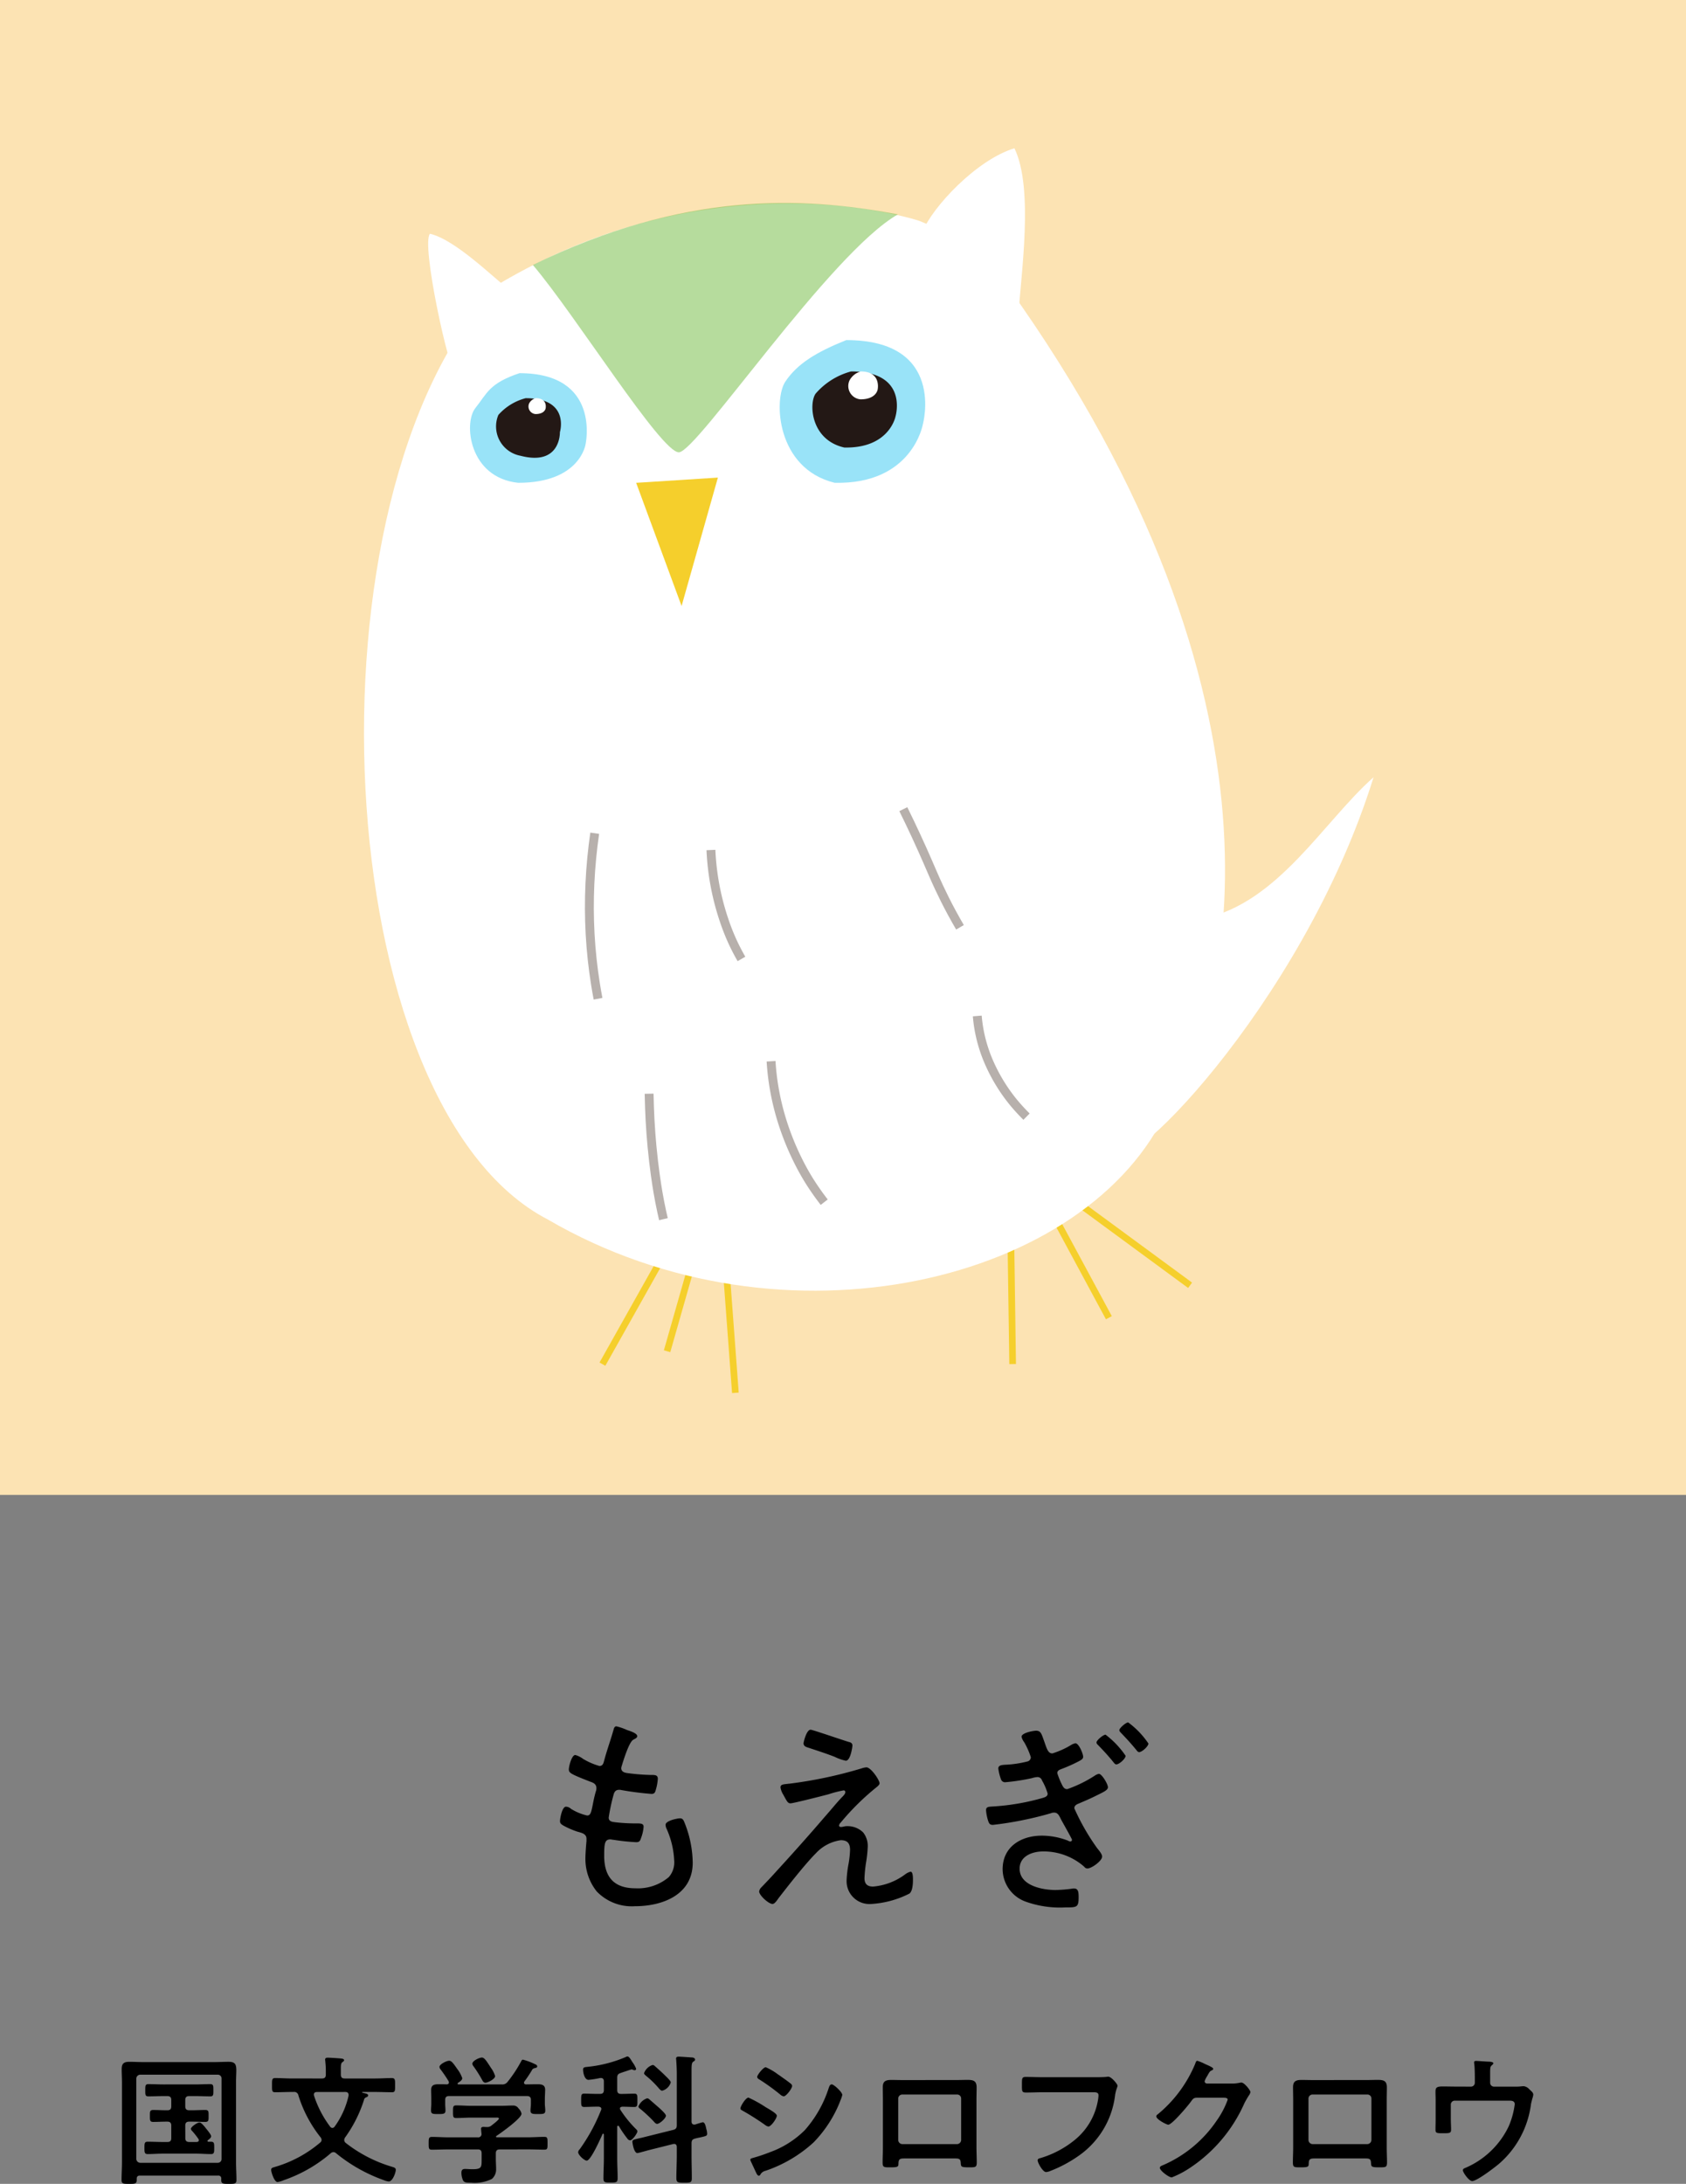 <svg xmlns="http://www.w3.org/2000/svg" width="180" height="233.122" viewBox="0 0 180 233.122">
  <rect x="0" y="0" width="180" height="233.122" fill="#808080" stroke="none"/>
  <defs>
    <style>
      .cls-1 {
        fill: #fce3b3;
      }

      .cls-2, .cls-7 {
        fill: none;
        stroke-miterlimit: 10;
      }

      .cls-2 {
        stroke: #f5cf2c;
        stroke-width: 0.711px;
      }

      .cls-3 {
        fill: #fff;
      }

      .cls-4 {
        fill: #f5cf2c;
      }

      .cls-5 {
        fill: #00b9ef;
        opacity: 0.4;
      }

      .cls-6 {
        fill: #231815;
      }

      .cls-7 {
        stroke: #b7b0ac;
        stroke-width: 0.948px;
      }

      .cls-8 {
        fill: #6fba3d;
        opacity: 0.5;
      }
    </style>
  </defs>
  <title>illust_moegi</title>
  <g id="レイヤー_2" data-name="レイヤー 2">
    <g id="リンクボタン">
      <g>
        <rect class="cls-1" width="180" height="159.576"/>
        <g>
          <path d="M14.94,232.237c-.225,0-.344.105-.344.33v.12c0,.42-.165.435-.811.435s-.809-.015-.809-.42c0-.63.045-1.275.045-1.905v-8.5c0-.48-.031-.946-.031-1.425,0-.6.24-.78.825-.78.5,0,.991.03,1.47.03H22.92c.495,0,.99-.03,1.47-.03.719,0,.839.27.839.915,0,.33-.029.75-.029,1.29v8.5c0,.645.045,1.275.045,1.92,0,.405-.21.405-.825.405s-.8-.015-.8-.405v-.134a.3.3,0,0,0-.345-.346Zm8.715-10.35a.4.4,0,0,0-.405-.42H14.97a.43.43,0,0,0-.42.42v8.566a.43.43,0,0,0,.42.42h8.28a.4.4,0,0,0,.405-.42Zm-3.87,6.345c0,.3.135.42.42.42H21c.12-.015.225-.045.225-.194a.247.247,0,0,0-.045-.136,8.527,8.527,0,0,0-.66-.84.354.354,0,0,1-.135-.239c0-.21.675-.676.915-.676.2,0,.57.48.7.646.12.149.54.644.54.825s-.225.33-.345.42a.105.105,0,0,0-.045.089.085.085,0,0,0,.09.076h.285c.345,0,.345.179.345.659s0,.66-.345.66c-.54,0-1.08-.045-1.62-.045H17.385c-.54,0-1.08.045-1.619.045-.346,0-.346-.21-.346-.66,0-.465,0-.659.346-.659.539,0,1.079.029,1.619.029h.48c.3,0,.42-.119.42-.42V226.9c0-.3-.135-.42-.42-.42h-.09c-.48,0-.945.03-1.424.03-.361,0-.346-.21-.346-.644s-.015-.631.346-.631c.479,0,.944.03,1.424.03h.09c.3,0,.42-.12.42-.42v-.674c0-.3-.135-.42-.42-.42h-.42c-.54,0-1.065.03-1.605.03-.345,0-.33-.195-.33-.646s-.015-.66.33-.66c.54,0,1.08.031,1.605.031H20.85c.54,0,1.065-.031,1.6-.031.345,0,.33.2.33.66s.015.646-.33.646c-.525,0-1.065-.03-1.6-.03H20.2c-.285,0-.42.12-.42.42v.674c0,.3.135.42.42.42h.3c.48,0,.945-.03,1.425-.03.36,0,.345.195.345.631s.015.644-.345.644c-.48,0-.945-.03-1.425-.03h-.3c-.285,0-.42.12-.42.42Z"/>
          <path d="M34.365,221.873c.3,0,.42-.12.42-.42v-.481c0-.33-.03-.659-.06-.974,0-.045-.015-.1-.015-.135,0-.181.135-.21.285-.21.285,0,1.155.06,1.455.09.1.014.285.045.285.179,0,.09-.09.135-.18.21-.15.106-.165.3-.165.675v.646c0,.3.12.42.42.42h3.24c.585,0,1.184-.045,1.769-.045.375,0,.361.195.361.764,0,.585.014.75-.345.75-.6,0-1.186-.03-1.785-.03H38.715c-.03,0-.06.016-.06.046,0,0,0,.015.045.029s.12.031.165.045c.27.061.435.09.435.255,0,.091-.09.151-.165.181a.383.383,0,0,0-.285.33,14.167,14.167,0,0,1-2.01,3.974.533.533,0,0,0-.09.27.394.394,0,0,0,.15.3,14.829,14.829,0,0,0,4.98,2.564c.18.06.375.106.375.316,0,.284-.33,1.244-.75,1.244a1.9,1.9,0,0,1-.555-.15,17.077,17.077,0,0,1-5.07-2.865.439.439,0,0,0-.285-.12.467.467,0,0,0-.3.135,15.273,15.273,0,0,1-5.01,2.865,2.516,2.516,0,0,1-.66.195c-.345,0-.675-1.065-.675-1.29s.135-.24.481-.344a13.125,13.125,0,0,0,4.755-2.58.368.368,0,0,0,.149-.286.489.489,0,0,0-.12-.285,13.665,13.665,0,0,1-2.355-4.455.451.451,0,0,0-.525-.375H31.17c-.6,0-1.185.03-1.784.03-.361,0-.346-.165-.346-.75s-.015-.764.36-.764c.585,0,1.17.045,1.77.045Zm1.125,5.279a.321.321,0,0,0,.24-.149,8.891,8.891,0,0,0,1.485-3.3v-.09c0-.226-.165-.3-.345-.3H33.825c-.165.016-.315.061-.315.271a.373.373,0,0,0,.015.12,11.282,11.282,0,0,0,1.725,3.314A.305.305,0,0,0,35.49,227.152Z"/>
          <path d="M53.355,229.447c-.285,0-.42.12-.42.42v.57c0,.36.03.72.03,1.08a1.354,1.354,0,0,1-.45,1.08A4.191,4.191,0,0,1,50.28,233c-.39,0-.69.014-.84-.241a1.946,1.946,0,0,1-.18-.825c0-.269.105-.405.39-.405.21,0,.5.03.78.03,1.006,0,.99-.224.99-1.064v-.631c0-.3-.12-.42-.42-.42H47.925c-.6,0-1.2.03-1.815.03-.344,0-.344-.149-.344-.675,0-.509,0-.69.344-.69.6,0,1.2.046,1.815.046H51a.352.352,0,0,0,.405-.405c-.015-.121-.045-.436-.045-.5,0-.179.12-.21.255-.21.1,0,.2.015.285.015h.075a.682.682,0,0,0,.48-.149c.135-.106.81-.616.81-.75s-.21-.106-.375-.106H50.265c-.51,0-1.035.045-1.56.045-.345,0-.345-.18-.345-.675,0-.524,0-.674.36-.674.525,0,1.035.044,1.545.044h3.24c.42,0,.825-.03,1.245-.03a.672.672,0,0,1,.615.316,1.093,1.093,0,0,1,.315.554c0,.5-2.2,2.055-2.67,2.37-.045.031-.045.045-.06.09.015.045.045.045.09.061h3.27c.6,0,1.214-.046,1.815-.046.345,0,.33.181.33.69s.015.675-.33.675c-.6,0-1.215-.03-1.815-.03Zm4.035-6.959c.435,0,.81.059.81.585,0,.3-.03.614-.03.96v.555c0,.224.045.464.045.705,0,.375-.21.375-.78.375-.555,0-.8,0-.8-.375,0-.241.045-.465.045-.705v-.42c0-.3-.135-.42-.42-.42h-8.31c-.3,0-.42.12-.42.42v.42c0,.24.03.479.03.705,0,.375-.24.375-.78.375-.57,0-.764,0-.764-.39,0-.211.029-.466.029-.69v-.555c0-.33-.015-.646-.015-.945,0-.541.361-.6.8-.6.3,0,.585,0,.87.015.12-.015.225-.06.225-.2a.467.467,0,0,0-.029-.135,14.673,14.673,0,0,0-.856-1.259.447.447,0,0,1-.12-.271c0-.284.75-.659,1.035-.659.24,0,.42.239.856.87a3.4,3.4,0,0,1,.54.989c0,.226-.286.391-.451.5a.105.105,0,0,0-.045.089c0,.061.045.076.09.076h4.6a.686.686,0,0,0,.645-.27,14.018,14.018,0,0,0,1.44-2.176c.045-.09.09-.194.21-.194a7.131,7.131,0,0,1,1.275.479c.105.045.239.106.239.241s-.164.165-.255.179c-.134.045-.239.076-.3.21a13.152,13.152,0,0,1-.81,1.215.212.212,0,0,0-.045.136c0,.12.09.165.18.18C56.55,222.5,56.97,222.488,57.39,222.488Zm-5.565-.165c-.165,0-.255-.12-.33-.255a14.029,14.029,0,0,0-.945-1.5.489.489,0,0,1-.12-.271c0-.314.75-.66,1.02-.66s.51.406.915,1.021a1.017,1.017,0,0,0,.09.135,2.927,2.927,0,0,1,.405.825C52.86,221.932,52.08,222.323,51.825,222.323Z"/>
          <path d="M65.985,226.913c-.06,0-.089.059-.089.12v3.4c0,.691.044,1.38.044,2.07,0,.465-.135.48-.765.48-.57,0-.75,0-.75-.45,0-.7.045-1.409.045-2.1v-2.58c0-.029-.03-.09-.074-.09s-.061.03-.076.061c-.195.434-1.245,2.819-1.679,2.819-.255,0-.915-.6-.915-.9a.5.5,0,0,1,.165-.316,19.212,19.212,0,0,0,2.279-4.184.336.336,0,0,0,.03-.12c0-.18-.15-.225-.3-.241h-.225c-.465,0-.975.031-1.3.031s-.33-.165-.33-.705c0-.555,0-.72.33-.72.375,0,.84.029,1.3.029h.375c.3,0,.42-.119.42-.42v-.93c0-.195-.09-.344-.3-.344h-.105a10.061,10.061,0,0,1-1.23.195c-.435,0-.585-.766-.585-1.1,0-.269.21-.255.6-.3a14,14,0,0,0,3.989-1.05.28.28,0,0,1,.15-.045c.15,0,.285.21.435.45.03.045.06.1.09.149a2.9,2.9,0,0,1,.405.721.168.168,0,0,1-.18.15.97.97,0,0,1-.195-.06.261.261,0,0,0-.105-.03c-.03,0-.315.09-.615.195-.24.074-.5.165-.57.194-.285.09-.359.226-.359.526V223.1c0,.3.12.42.419.42h.105c.465,0,.915-.029,1.3-.029.345,0,.33.194.33.72,0,.5.015.705-.33.705-.36,0-.825-.031-1.275-.031-.135.016-.255.045-.255.2,0,.059.031.089.045.134a12.349,12.349,0,0,0,1.575,1.965c.121.12.24.21.24.345,0,.165-.51.945-.78.945a.408.408,0,0,1-.3-.2,10.963,10.963,0,0,1-.886-1.3A.125.125,0,0,0,65.985,226.913Zm7.845,3.179c0,.81.029,1.621.029,2.43,0,.481-.179.481-.824.481s-.825-.016-.825-.5c0-.81.045-1.605.045-2.415v-.9c0-.18-.075-.33-.285-.33a.348.348,0,0,0-.12.016l-2.64.66c-.165.045-1.064.3-1.155.3-.39,0-.54-1.111-.54-1.215,0-.21.18-.226.72-.361.15-.03.345-.075.57-.134l3.075-.766c.285-.074.375-.21.375-.51v-5.474c0-.5-.03-1.065-.06-1.456,0-.059-.015-.12-.015-.165,0-.194.15-.21.285-.21.21,0,1.26.076,1.47.09.12.016.27.076.27.226,0,.12-.09.149-.195.225-.165.105-.18.405-.18.915v5.46c0,.179.075.33.27.33h.105c.135-.045.75-.241.825-.241.255,0,.329.51.374.705a1.883,1.883,0,0,1,.091.51c0,.24-.105.255-.766.405-.134.031-.314.06-.524.121-.3.075-.375.21-.375.509Zm-3.675-3.375c-.135,0-.255-.134-.33-.224a15.527,15.527,0,0,0-1.455-1.365c-.09-.061-.21-.151-.21-.271a1.531,1.531,0,0,1,.93-.869.393.393,0,0,1,.225.1l1,.871c.165.15.78.69.78.884C71.1,226.118,70.425,226.717,70.155,226.717Zm.54-3.54c-.135,0-.24-.134-.33-.224a10.219,10.219,0,0,0-1.41-1.38c-.075-.075-.195-.151-.195-.271a1.43,1.43,0,0,1,.915-.87.32.32,0,0,1,.225.106c.39.344.78.689,1.14,1.05.21.209.57.54.57.705A1.3,1.3,0,0,1,70.695,223.177Z"/>
          <path d="M79.905,223.913a13.125,13.125,0,0,1,1.86,1.035c.405.239,1.17.659,1.17.9,0,.271-.6,1.156-.9,1.156a.831.831,0,0,1-.346-.165,26.589,26.589,0,0,0-2.384-1.515c-.105-.061-.255-.12-.255-.256C79.05,224.828,79.62,223.913,79.905,223.913Zm.494,6.434a17.755,17.755,0,0,0,1.786-.6,10.149,10.149,0,0,0,3.735-2.356,12.571,12.571,0,0,0,2.564-4.529c.061-.15.12-.36.316-.36.224,0,1.125.825,1.125,1.125a3.212,3.212,0,0,1-.2.585c-.03.105-.075.179-.089.24a13.255,13.255,0,0,1-2.776,4.244,14.433,14.433,0,0,1-5.13,3.03.829.829,0,0,0-.569.435.2.2,0,0,1-.15.091c-.165,0-.286-.331-.375-.511l-.5-1.079a.368.368,0,0,1-.03-.136C80.115,230.407,80.31,230.378,80.4,230.347Zm2.88-8.759c.316.225.856.6,1.125.825a.346.346,0,0,1,.165.255c0,.269-.63,1.11-.9,1.11a.756.756,0,0,1-.375-.195,22.593,22.593,0,0,0-2.2-1.59c-.106-.061-.255-.151-.255-.285,0-.21.644-1.036.915-1.036a6.293,6.293,0,0,1,1.305.766A2.522,2.522,0,0,1,83.279,221.588Z"/>
          <path d="M102.135,222.038c.389,0,.779-.015,1.17-.015.614,0,.96.1.96.8,0,.449-.016.9-.016,1.335v5.084c0,.525.03,1.065.03,1.59s-.134.525-.84.525c-.87,0-.839-.075-.87-.5-.03-.435-.2-.45-.719-.45H96.66c-.511,0-.7.015-.735.45-.015.42.03.5-.87.5-.705,0-.826,0-.826-.54,0-.524.031-1.05.031-1.575v-5.084c0-.45-.015-.9-.015-1.351,0-.63.3-.779.9-.779.405,0,.825.015,1.23.015Zm-5.79,1.545a.439.439,0,0,0-.45.434v4.41a.451.451,0,0,0,.45.451h5.819a.452.452,0,0,0,.45-.451v-4.41a.428.428,0,0,0-.45-.434Z"/>
          <path d="M116.687,221.738c.314,0,1.049,0,1.349-.03.06,0,.225-.031.27-.031.36,0,1.005.811,1.005.96s-.135.316-.255.96a9.227,9.227,0,0,1-4,6.6,13.925,13.925,0,0,1-2.88,1.53,1.527,1.527,0,0,1-.494.135c-.361,0-.9-1-.9-1.245,0-.164.135-.21.27-.239a10.552,10.552,0,0,0,3.735-1.981,6.964,6.964,0,0,0,2.46-4.38,2.9,2.9,0,0,0,.03-.359c0-.285-.255-.316-.525-.316h-5.325c-.63,0-1.244.031-1.874.031-.466,0-.45-.135-.45-.811s-.016-.854.4-.854c.645,0,1.29.03,1.936.03Z"/>
          <path d="M131.536,222.413a3.566,3.566,0,0,0,.84-.09c.045,0,.1-.016.165-.016.3,0,.96.825.96,1.021a.966.966,0,0,1-.181.375,9.131,9.131,0,0,0-.465.809,16.069,16.069,0,0,1-5.7,6.826,10.222,10.222,0,0,1-2.054,1.094c-.331,0-1.276-.735-1.276-1.019,0-.151.18-.226.3-.271a13.285,13.285,0,0,0,5.79-4.8,9.174,9.174,0,0,0,1.155-2.205c0-.194-.24-.21-.45-.21h-2.85c-.345,0-.435.151-.63.42-.285.406-2.01,2.46-2.414,2.46-.181,0-1.276-.569-1.276-.885a.233.233,0,0,1,.135-.209,13.869,13.869,0,0,0,4-5.371c.06-.149.105-.359.24-.359a5,5,0,0,1,.8.33c.135.074.9.359.9.525,0,.075-.075.134-.135.165-.21.075-.255.15-.51.615a2.272,2.272,0,0,0-.27.54c0,.165.105.24.255.255Z"/>
          <path d="M145.936,222.038c.389,0,.779-.015,1.169-.015.615,0,.96.1.96.8,0,.449-.015.9-.015,1.335v5.084c0,.525.03,1.065.03,1.59s-.135.525-.84.525c-.87,0-.84-.075-.87-.5-.03-.435-.195-.45-.72-.45h-5.189c-.511,0-.705.015-.735.45-.015.42.03.5-.871.5-.7,0-.825,0-.825-.54,0-.524.031-1.05.031-1.575v-5.084c0-.45-.015-.9-.015-1.351,0-.63.3-.779.9-.779.406,0,.826.015,1.231.015Zm-5.79,1.545a.439.439,0,0,0-.451.434v4.41a.452.452,0,0,0,.451.451h5.819a.452.452,0,0,0,.45-.451v-4.41a.428.428,0,0,0-.45-.434Z"/>
          <path d="M157.035,222.743a.411.411,0,0,0,.42-.42v-.615c0-.345-.015-1.066-.059-1.38a.749.749,0,0,1-.016-.18c0-.136.12-.15.225-.15.15,0,1.125.075,1.275.075.105,0,.556.015.556.18,0,.075-.121.165-.181.225-.18.15-.165.329-.165,1.2v.646a.411.411,0,0,0,.42.42h2.176a5.309,5.309,0,0,0,.719-.03,2.01,2.01,0,0,1,.3-.015.954.954,0,0,1,.555.314c.27.255.435.375.435.585a1.841,1.841,0,0,1-.09.391c-.06.194-.1.39-.15.585a10.113,10.113,0,0,1-3.45,6.434c-.449.375-2.324,1.815-2.835,1.815-.345,0-.989-.915-.989-1.154,0-.151.134-.2.269-.255a9.074,9.074,0,0,0,4.605-4.4,8.564,8.564,0,0,0,.66-2.385c0-.36-.3-.389-.585-.389h-5.819a.418.418,0,0,0-.42.42v1.5c0,.389.029.884.029,1.139,0,.42-.135.42-.914.42-.646,0-.75-.03-.75-.389,0-.375.015-.75.015-1.125v-2.071c0-.269-.015-.524-.015-.779,0-.436.029-.631.734-.631.54,0,1.095.016,1.651.016Z"/>
        </g>
        <g>
          <path d="M68.03,185.332c0,.184-.207.253-.437.391-.437.253-1.034,2.185-1.2,2.737a1.192,1.192,0,0,0-.069.275c0,.368.3.483.6.529a22.32,22.32,0,0,0,2.507.207c.46,0,.8-.023.8.414a5.435,5.435,0,0,1-.229,1.219c-.07.253-.161.391-.438.391a32.087,32.087,0,0,1-3.242-.414.776.776,0,0,0-.229-.023c-.484,0-.552.413-.6.574a20.3,20.3,0,0,0-.507,2.392c0,.46.46.46.782.506a19.508,19.508,0,0,0,2.3.115c.46,0,.644.069.644.368a4.314,4.314,0,0,1-.276,1.2c-.092.3-.184.436-.507.436a21.862,21.862,0,0,1-2.414-.253c-.091,0-.275-.046-.344-.046-.6,0-.667.414-.667,1.748,0,2.253,1.035,3.472,3.334,3.472a5.09,5.09,0,0,0,3.564-1.195,2.385,2.385,0,0,0,.575-1.794,9.253,9.253,0,0,0-.828-3.4,1.073,1.073,0,0,1-.092-.39c0-.437,1.265-.69,1.541-.69.322,0,.391.23.529.575a11.765,11.765,0,0,1,.828,4.162c0,3.426-3.22,4.645-6.163,4.645a5.189,5.189,0,0,1-4.093-1.587,5.568,5.568,0,0,1-1.2-3.518c0-.483.069-1.357.115-1.863v-.229c0-.575-.6-.645-1.034-.782a9.21,9.21,0,0,1-1.38-.6c-.231-.138-.414-.23-.414-.506,0-.23.207-1.541.643-1.541a.857.857,0,0,1,.53.231,5.593,5.593,0,0,0,1.724.713c.368,0,.437-.346.6-1.151.069-.368.161-.827.322-1.4a.957.957,0,0,0,.069-.368c0-.483-.391-.6-.713-.713-.46-.184-1.426-.552-1.839-.781-.207-.116-.392-.231-.392-.506,0-.323.3-1.541.691-1.541a2.52,2.52,0,0,1,.827.414,7.254,7.254,0,0,0,1.748.759c.39,0,.436-.345.506-.576.276-1.057.667-2.115.966-3.173.069-.207.091-.483.344-.483a6.07,6.07,0,0,1,1.127.391C67.248,184.78,68.03,185.01,68.03,185.332Z"/>
          <path d="M92.156,195.611a2.348,2.348,0,0,1,.484,1.563,14.081,14.081,0,0,1-.184,1.679,13.994,13.994,0,0,0-.161,1.633c0,.644.321.9.92.9a6.653,6.653,0,0,0,3.4-1.288,1.639,1.639,0,0,1,.6-.3c.275,0,.253.736.253.919,0,.391-.046,1.2-.392,1.426a10.306,10.306,0,0,1-4.047,1.1,2.439,2.439,0,0,1-2.644-2.506,11.614,11.614,0,0,1,.207-1.771,10.618,10.618,0,0,0,.161-1.495c0-.667-.253-1.035-.988-1.035a4.438,4.438,0,0,0-2.645,1.38c-1.15,1.15-2.967,3.473-4,4.807-.161.229-.414.62-.644.62-.414,0-1.426-.92-1.426-1.333a.767.767,0,0,1,.253-.46c.551-.575,1.1-1.151,1.633-1.748,1.748-1.908,3.472-3.84,5.151-5.8.6-.667,1.195-1.426,1.816-2.07.138-.137.345-.344.345-.528a.169.169,0,0,0-.184-.184,11.943,11.943,0,0,0-1.61.414c-.506.137-3.748.965-4.047.965s-.368-.161-.781-.919a2.042,2.042,0,0,1-.3-.783c0-.3.277-.321.691-.367.068,0,.137-.023.229-.023a46.64,46.64,0,0,0,7.727-1.633,1.96,1.96,0,0,1,.529-.114c.482,0,1.4,1.356,1.4,1.7,0,.138-.137.253-.229.345a26.707,26.707,0,0,0-3.909,3.84.565.565,0,0,0-.185.322c0,.115.115.161.207.161a2.231,2.231,0,0,0,.391-.07,1.819,1.819,0,0,1,.345-.022A2.371,2.371,0,0,1,92.156,195.611Zm-1.517-9.658c.207.046.368.137.368.39,0,.07-.184,1.611-.713,1.611a5.13,5.13,0,0,1-1.173-.414c-.942-.368-1.886-.667-2.851-.99-.23-.068-.483-.161-.483-.46,0-.091.3-1.448.759-1.448C86.753,184.642,90.064,185.792,90.639,185.953Z"/>
          <path d="M111.523,186c.253.736.391,1.173.829,1.173a8.946,8.946,0,0,0,2-.9,1.29,1.29,0,0,1,.46-.185c.368,0,.828,1.127.828,1.45,0,.229-.23.344-.483.482a16.861,16.861,0,0,1-1.863.828c-.161.07-.414.138-.414.437a8.47,8.47,0,0,0,.529,1.288c.115.229.253.414.529.414a13.645,13.645,0,0,0,2.92-1.426,1.2,1.2,0,0,1,.46-.207c.323,0,.966,1.1.966,1.426s-.506.529-1.334.942c-.6.3-1.2.552-1.793.806-.23.092-.46.206-.46.506a23.926,23.926,0,0,0,2.438,4.254c.183.229.528.62.528.9,0,.46-1.127,1.265-1.563,1.265a.407.407,0,0,1-.345-.184,6.544,6.544,0,0,0-4.393-1.633c-1.126,0-2.506.483-2.506,1.84,0,1.817,2.438,2.277,3.84,2.277a14.739,14.739,0,0,0,1.725-.138.905.905,0,0,1,.253-.024c.436,0,.483.391.483.92,0,1.1-.184,1.1-1.4,1.1a10.868,10.868,0,0,1-4.208-.6,3.711,3.711,0,0,1-2.507-3.472c0-2.414,1.979-3.587,4.186-3.587a7.74,7.74,0,0,1,2.782.529.564.564,0,0,0,.276.092.178.178,0,0,0,.161-.185c0-.092-.943-1.747-1.127-2.092-.23-.437-.344-.805-.782-.805a.844.844,0,0,0-.345.069,37.773,37.773,0,0,1-6.185,1.242c-.345,0-.414-.161-.506-.414a4.848,4.848,0,0,1-.23-1.15c0-.413.322-.367.919-.413a24.512,24.512,0,0,0,5.128-.9c.231-.068.53-.161.53-.46a6.006,6.006,0,0,0-.6-1.4.5.5,0,0,0-.506-.368,2.549,2.549,0,0,0-.575.115,21.431,21.431,0,0,1-2.852.437.45.45,0,0,1-.436-.276,5.306,5.306,0,0,1-.3-1.2c0-.367.459-.367.735-.391a11.312,11.312,0,0,0,2.346-.344.469.469,0,0,0,.391-.46,8.02,8.02,0,0,0-.713-1.61,1.476,1.476,0,0,1-.276-.575c0-.414,1.242-.644,1.564-.644C111.155,184.757,111.2,185.125,111.523,186Zm8.647,1.425c0,.323-.691.92-.989.92-.138,0-.23-.137-.322-.253-.5-.621-1.035-1.2-1.587-1.77-.091-.092-.207-.185-.207-.322,0-.23.713-.827.966-.827A9.512,9.512,0,0,1,120.17,187.424Zm2.437-1.31c0,.3-.69.92-.989.92-.138,0-.229-.138-.321-.253-.529-.645-1.013-1.173-1.587-1.771-.092-.092-.207-.207-.207-.322,0-.229.713-.828.942-.828A9.157,9.157,0,0,1,122.607,186.114Z"/>
        </g>
        <g>
          <path class="cls-2" d="M74.248,133.617l-3.03,10.623Z"/>
          <path class="cls-2" d="M71.057,133.617l-6.74,12Z"/>
          <path class="cls-2" d="M77.359,133.23l1.152,15.451Z"/>
          <path class="cls-2" d="M107.871,128.786l.239,16.825Z"/>
          <path class="cls-2" d="M113.446,127.2l13.61,10Z"/>
          <path class="cls-2" d="M110.37,125.8l8.016,14.863Z"/>
          <path id="body" class="cls-3" d="M52.965,30.488c-21.048,22.433-18,87.516,5.539,99.7,25.2,14.679,57.882,6.641,66.191-11.908,6.924-10.525,14.4-43.758-17.171-87.793-3.323-4.708-9.416-6.924-9.416-6.924S76.506,16.363,52.965,30.488Z"/>
          <path id="right" class="cls-3" d="M108.3,15.827c-4.084,1.247-8.747,6.3-9.78,8.845,0,2.354,10.052,12.307,10.247,8.585S110.4,20.107,108.3,15.827Z"/>
          <path id="left" class="cls-3" d="M45.9,24.954c-.969,1.1,2.077,14.881,2.7,14.881s5.816-6.13,5.816-8.863C52.55,29.518,48.575,25.566,45.9,24.954Z"/>
          <polygon id="くちばし" class="cls-4" points="67.917 51.54 76.644 50.982 72.767 64.691 67.917 51.54"/>
          <path id="tail" class="cls-3" d="M128.434,98.063c8.031-1.661,12.874-10.376,18.209-15.093-7.685,24.717-28.041,44.588-27.418,39.534C115,121.881,122.965,106.494,128.434,98.063Z"/>
          <path id="eye_right" data-name="eye right" class="cls-5" d="M83.845,40.735c1.274-1.9,3.269-3.133,6.508-4.431,10.663,0,8.17,9,8.17,9s-1.108,6.43-9.416,6.232C82.876,50.013,82.571,42.635,83.845,40.735Z"/>
          <path id="黒目右" class="cls-6" d="M87.083,42.013a7.583,7.583,0,0,1,3.779-2.362c6.192,0,4.745,4.8,4.745,4.8s-.643,3.426-5.468,3.321C86.52,46.957,86.343,43.025,87.083,42.013Z"/>
          <path id="eye_left" data-name="eye left" class="cls-5" d="M50.75,43.561c1.274-1.6,1.468-2.635,4.708-3.726,8.724,0,7.062,7.569,7.062,7.569s-.554,4.136-7.2,4.134C50.067,50.982,49.475,45.159,50.75,43.561Z"/>
          <path id="eye_left-2" data-name="eye left" class="cls-3" d="M90.7,40.6a1.928,1.928,0,0,1,1.2-.948c2.219,0,1.8,1.926,1.8,1.926s-.141,1.052-1.833,1.051A1.428,1.428,0,0,1,90.7,40.6Z"/>
          <path id="黒目左" class="cls-6" d="M53.206,44.293a5.858,5.858,0,0,1,2.914-1.787c4.772,0,3.656,3.63,3.656,3.63s.114,3.647-4.214,2.513A3.183,3.183,0,0,1,53.206,44.293Z"/>
          <path id="eye_left-3" data-name="eye left" class="cls-3" d="M56.5,43.044a1.114,1.114,0,0,1,.7-.538c1.3,0,1.051,1.093,1.051,1.093s-.083.6-1.072.6A.809.809,0,0,1,56.5,43.044Z"/>
          <path class="cls-7" d="M63.492,88.947q-.189,1.318-.321,2.682-.128,1.326-.191,2.693-.063,1.332-.058,2.7.006,1.334.08,2.7.074,1.334.22,2.694.142,1.328.359,2.68.124.768.268,1.516"/>
          <path class="cls-7" d="M75.9,90.737c.04.881.119,1.7.221,2.453.123.91.28,1.719.44,2.416a27.394,27.394,0,0,0,.747,2.637,22.985,22.985,0,0,0,1.017,2.534c.315.66.612,1.2.835,1.587"/>
          <path class="cls-7" d="M69.3,116.752c.019,1.009.056,1.949.1,2.81.058,1.053.132,1.99.207,2.8.106,1.127.227,2.134.345,2.989.214,1.558.415,2.61.484,2.962.148.76.287,1.381.393,1.828"/>
          <path class="cls-7" d="M82.321,113.288a26.5,26.5,0,0,0,.387,3.188,26.965,26.965,0,0,0,.764,3.111c.258.835.541,1.611.829,2.319.346.852.7,1.6,1.023,2.238.558,1.093,1.026,1.834,1.217,2.132.549.854,1.064,1.552,1.454,2.054"/>
          <path class="cls-7" d="M104.336,108.453a14.993,14.993,0,0,0,.363,2.294,15.806,15.806,0,0,0,.7,2.207,18.354,18.354,0,0,0,2.847,4.779c.509.61.987,1.109,1.348,1.467"/>
          <path class="cls-7" d="M96.441,86.376c.5,1.012.942,1.945,1.334,2.788.51,1.1.929,2.042,1.261,2.806.37.853.749,1.75,1.224,2.77.379.814.819,1.7,1.366,2.714.351.648.656,1.176.864,1.532"/>
          <path id="国文学科" class="cls-8" d="M56.89,28.284c16.1-7.838,28.605-7.356,38.973-5.4-7.225,4.108-21.479,25.4-23.389,25.4S61.438,33.635,56.89,28.284Z"/>
        </g>
      </g>
    </g>
  </g>
</svg>
